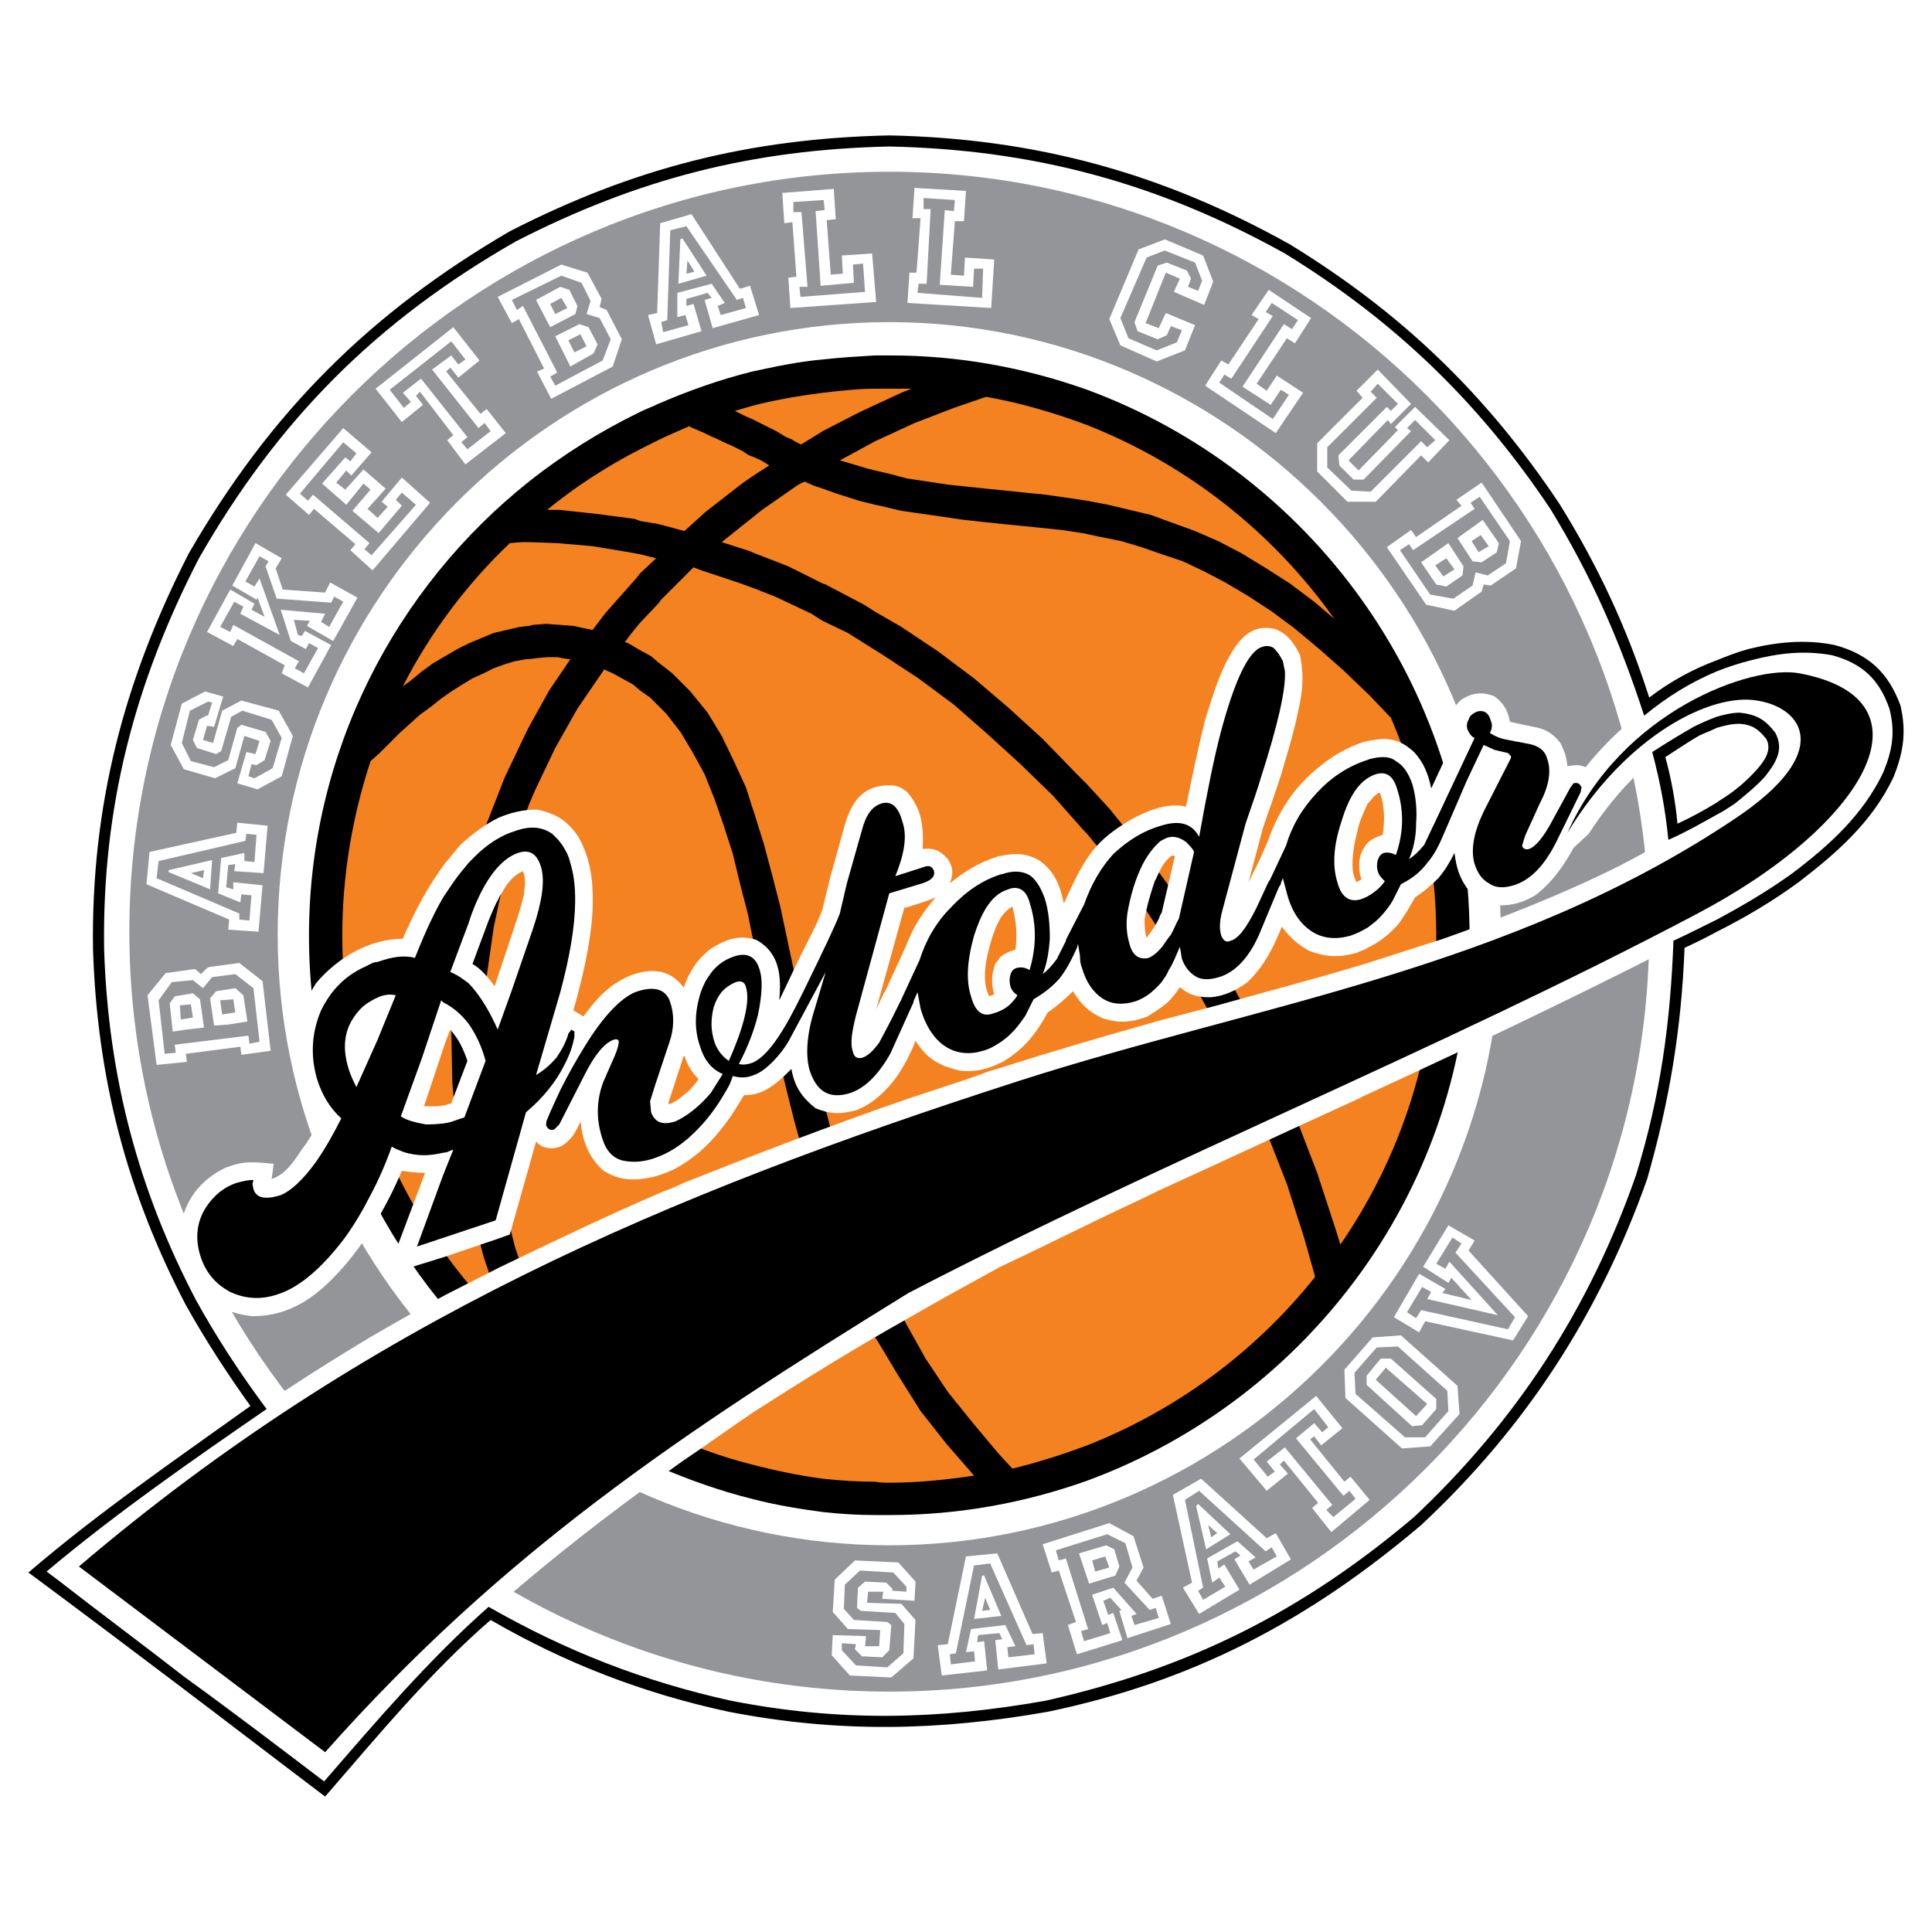 <?xml version="1.0" encoding="utf-8"?>
<!-- Generator: Adobe Illustrator 13.0.0, SVG Export Plug-In . SVG Version: 6.00 Build 14948)  -->
<!DOCTYPE svg PUBLIC "-//W3C//DTD SVG 1.0//EN" "http://www.w3.org/TR/2001/REC-SVG-20010904/DTD/svg10.dtd">
<svg version="1.0" id="Layer_1" xmlns="http://www.w3.org/2000/svg" xmlns:xlink="http://www.w3.org/1999/xlink" x="0px" y="0px"
	 width="192.756px" height="192.756px" viewBox="0 0 192.756 192.756" enable-background="new 0 0 192.756 192.756"
	 xml:space="preserve">
<g>
	<polygon fill-rule="evenodd" clip-rule="evenodd" fill="#FFFFFF" points="0,0 192.756,0 192.756,192.756 0,192.756 0,0 	"/>
	<path fill-rule="evenodd" clip-rule="evenodd" fill="#939598" d="M88.723,168.773c-41.786,0-75.819-34.134-75.819-75.819
		c0-41.786,34.033-75.819,75.819-75.819c41.686,0,75.819,34.033,75.819,75.819C164.542,134.64,130.408,168.773,88.723,168.773
		L88.723,168.773L88.723,168.773L88.723,168.773z"/>
	<path fill-rule="evenodd" clip-rule="evenodd" fill="#FFFFFF" d="M88.723,154.174c-33.63,0-61.018-27.388-61.018-60.917
		c0-33.63,27.387-61.118,61.018-61.118c33.529,0,61.018,27.488,61.018,61.118C149.74,126.786,122.252,154.174,88.723,154.174
		L88.723,154.174L88.723,154.174L88.723,154.174z"/>
	<path fill-rule="evenodd" clip-rule="evenodd" fill="#F58220" d="M88.723,149.14c-31.012,0-56.285-25.173-56.285-56.185
		c0-30.912,25.273-56.286,56.285-56.286c30.911,0,56.185,25.374,56.185,56.286C144.907,123.967,119.634,149.14,88.723,149.14
		L88.723,149.14L88.723,149.14L88.723,149.14z"/>
	<path fill-rule="evenodd" clip-rule="evenodd" d="M108.457,38.884c-6.242-2.215-12.787-3.423-19.634-3.423c-0.503,0-1.007,0-1.51,0
		c-1.711,0.101-3.423,0.201-5.236,0.403c-2.315,0.201-4.732,0.705-7.048,1.208c-3.222,0.806-6.343,1.913-9.364,3.222
		c-0.604,0.302-1.208,0.503-1.812,0.806c-3.927,1.913-7.652,4.229-11.076,6.947c-13.291,10.572-21.95,26.985-21.95,45.311
		c0,18.325,8.659,34.637,21.95,45.31c3.423,2.618,7.149,5.035,11.076,6.848c0.604,0.302,1.208,0.604,1.812,0.806
		c3.021,1.309,6.142,2.416,9.364,3.222c2.316,0.604,4.733,1.007,7.048,1.309c1.812,0.202,3.524,0.303,5.236,0.303
		c0.503,0,1.007,0,1.51,0c6.847,0,13.392-1.209,19.634-3.424c22.152-8.156,38.162-29.401,38.162-54.372
		C146.619,68.386,130.609,47.04,108.457,38.884L108.457,38.884L108.457,38.884L108.457,38.884z M95.167,40.697l3.222-1.108l0,0
		c3.424,0.604,6.847,1.611,10.068,2.819c9.969,3.927,18.527,10.673,24.67,19.333l0,0l-2.015-1.712l-2.416-1.812l-2.518-1.611
		l-2.315-1.41l-2.316-1.208l-2.315-1.007l-2.216-0.805l-2.215-0.806l-2.114-0.503l-2.114-0.503l-2.115-0.403l-2.014-0.302
		l-2.114-0.302l-2.014-0.202l-1.913-0.201l-2.014-0.201l-1.913-0.202l-1.913-0.201l-2.014-0.302l-2.014-0.302l-1.913-0.503
		l-1.309-0.302l-0.805-0.202l-2.014-0.604l-0.705-0.201l3.524-1.913l3.927-1.812L95.167,40.697L95.167,40.697L95.167,40.697z
		 M75.029,40.495c2.316-0.604,4.733-1.007,7.048-1.309c1.812-0.202,3.524-0.403,5.236-0.403c0.503,0,1.007,0,1.51,0
		c0.705,0,1.41,0,2.115,0l0,0l-1.007,0.403l-2.618,1.208l-1.51,0.705l-3.726,1.913l-0.302,0.201l-1.812,1.107h-0.101l-0.403-0.201
		l-0.503-0.302l-0.504-0.201l-0.503-0.302l-0.504-0.302l-0.604-0.302l-0.604-0.302l-0.604-0.302l-0.604-0.302l-0.705-0.302
		L73.72,41.2l-0.403-0.202l0,0C73.921,40.797,74.425,40.697,75.029,40.495L75.029,40.495L75.029,40.495L75.029,40.495z
		 M63.852,44.825c0.604-0.302,1.208-0.604,1.812-0.906c1.007-0.503,2.014-0.906,3.122-1.409l0,0l0.101,0.101l0.705,0.302
		l0.705,0.302l0.604,0.302l0.705,0.302l0.604,0.302l0.705,0.302l0.604,0.302l0.604,0.302l0.604,0.403l0.302,0.101l0.906,0.403
		l0.503,0.302l0.302,0.202l-1.712,1.107l-1.007,0.705l-3.625,2.819l-2.114,1.913l-1.107-0.302l-1.511-0.403l-1.812-0.302
		l-0.503-0.201l-3.826-0.503l-3.725-0.403h-1.208l0,0C57.408,48.55,60.529,46.537,63.852,44.825L63.852,44.825L63.852,44.825
		L63.852,44.825z M50.863,54.189l1.208-0.101h0.705l2.819,0.101l3.524,0.302l3.625,0.604l1.107,0.201l1.611,0.403l-1.611,1.51
		l-0.302,0.403l-3.122,3.524l-1.309,1.712l-0.504-0.101l-1.41-0.302l-1.309-0.101l-1.41-0.101l-1.309,0.101l-0.403,0.101
		l-0.906,0.101l-1.309,0.302l-1.309,0.302l-1.208,0.503l-1.208,0.503l-1.208,0.604l-1.208,0.705l-1.208,0.705l-1.107,0.806
		l-1.107,0.906l-0.806,0.604l0,0C42.909,63.15,46.534,58.317,50.863,54.189L50.863,54.189L50.863,54.189L50.863,54.189z
		 M34.149,93.357c0-6.042,1.007-11.881,2.819-17.419l0,0l0.906-0.806l1.007-1.007l1.007-1.007l1.007-0.906l1.007-0.906L43.01,70.5
		l1.007-0.805l1.007-0.705l1.107-0.705l1.007-0.604l1.108-0.503l1.007-0.503l1.107-0.403l1.007-0.302l1.108-0.202h0.302l0.705-0.101
		l1.107-0.101h1.007l1.107,0.201h0.202L54.79,68.89l-2.014,3.625l-0.302,0.604l-2.115,4.43l-1.812,4.632l-1.41,4.833l-1.107,4.934
		l-0.705,5.134l-0.302,5.337l0.101,5.538l0.503,5.639l1.108,5.84l1.51,5.941l2.014,5.94l0.403,1.007l0,0
		C40.493,122.456,34.149,108.662,34.149,93.357L34.149,93.357L34.149,93.357L34.149,93.357z M88.823,147.931
		c-0.503,0-1.007,0-1.51-0.101c-1.711,0-3.423-0.101-5.236-0.302c-2.315-0.303-4.732-0.806-7.048-1.41
		c-3.222-0.806-6.444-2.014-9.364-3.423c-0.604-0.202-1.208-0.504-1.812-0.806c-2.618-1.41-5.135-3.021-7.551-4.732l0,0
		l-0.503-1.007l-2.417-6.042l-0.604-1.51l-1.41-4.229l-1.41-5.638l-1.007-5.639l-0.503-5.337l-0.101-5.235l0.201-5.035l0.705-4.934
		l1.007-4.732l1.41-4.531l1.107-3.021l0.604-1.41l2.014-4.229l2.215-3.927l2.618-3.826v-0.101l0.906,0.402l2.014,1.108l0.705,0.604
		l1.007,0.705l0.805,0.805l0.806,0.806l1.41,1.812l1.208,2.014l1.208,2.215l1.007,2.517l0.906,2.618l0.906,2.819l0.705,2.92
		l0.805,3.121l0.403,2.014l0.302,1.208l0.705,3.322l0.705,3.424l0.806,3.524l0.805,3.524l0.906,3.624l1.007,3.625l1.108,3.726
		l0.705,2.215l0.604,1.41l1.41,3.625l1.611,3.624l1.611,3.323l0.202,0.302l2.114,3.524l2.215,3.524l2.618,3.322l2.719,3.121l0,0
		C94.462,147.629,91.643,147.931,88.823,147.931L88.823,147.931L88.823,147.931L88.823,147.931z M108.457,144.205
		c-2.416,0.906-4.934,1.712-7.45,2.316l0,0l-1.31-1.41l-2.617-3.121l-2.518-3.121l-2.215-3.323l-1.913-3.423l-1.712-3.424
		l-1.41-2.92l-0.201-0.504l-1.41-3.523l-1.208-3.524l-1.107-3.625l-0.906-3.523l-0.403-1.209l-0.503-2.315l-0.805-3.524
		l-0.806-3.524l-0.705-3.424l-0.705-3.322l-0.705-3.323l-0.805-3.122l-0.806-3.021l-0.906-2.92l-0.302-0.906l-0.604-1.913
		l-1.208-2.618l-1.208-2.517l-1.41-2.316l-1.712-2.115l-1.812-1.812l-1.41-1.107l-0.705-0.604l-1.108-0.604l-1.208-0.705
		l-0.302-0.101l0.604-0.806l0.906-1.107l1.812-1.913l0.302-0.403l3.222-3.222l0.805,0.302l3.625,1.208l1.41,0.503l2.316,0.906
		l3.625,1.712l1.107,0.705l2.518,1.208l2.718,1.712l0.806,0.503l3.524,2.316l3.524,2.618l3.222,2.819l3.322,3.021l3.323,3.222
		l3.121,3.524l0.302,0.302l2.719,3.323l2.92,3.927l2.719,4.128l2.618,4.229l2.518,4.53l2.315,4.732l2.114,4.935l2.015,5.135
		l1.711,5.337l1.108,3.927l0,0C125.272,134.841,117.419,140.682,108.457,144.205L108.457,144.205L108.457,144.205L108.457,144.205z
		 M133.228,122.558l-1.812-5.538l-2.014-5.236l-2.115-5.135l-2.416-4.833l-2.518-4.632l-2.719-4.431l-2.92-4.229l-2.92-4.028
		l-3.121-3.826l-2.216-2.417l-1.107-1.107l-3.322-3.424l-3.424-3.121l-3.423-2.92l-3.625-2.718l-3.625-2.417l-2.618-1.51
		l-1.107-0.705l-3.826-2.014l-0.302-0.101l-3.423-1.711l-3.625-1.41l-0.201-0.101l-2.819-0.906l0.503-0.403l2.517-2.014l1.007-0.806
		l3.625-2.517l0.604-0.302l0.906,0.403l0.906,0.302l1.41,0.503l2.215,0.705l1.611,0.403l0.503,0.101l2.115,0.503l2.114,0.302
		l2.115,0.302l2.014,0.302l1.913,0.202L100,52.276l2.014,0.201l2.014,0.202l1.913,0.201l2.014,0.302l0.503,0.101l1.41,0.302
		l2.014,0.403l2.014,0.604l2.014,0.705l2.114,0.705l2.115,1.007l2.114,1.107l2.215,1.309l2.316,1.51l2.315,1.712l2.417,2.014
		l2.518,2.215l2.617,2.517l2.115,2.215l0,0c2.92,6.746,4.53,14.097,4.53,21.749c0,11.479-3.523,22.051-9.565,30.811l0,0
		L133.228,122.558L133.228,122.558L133.228,122.558z"/>
	<path fill-rule="evenodd" clip-rule="evenodd" fill="#FFFFFF" d="M188.808,69.997c-2.114-4.934-5.336-5.236-9.162-5.336
		c-3.928-0.201-7.955,1.812-11.379,3.524c-3.927,2.114-7.249,4.833-10.068,8.357c-0.705-0.302-1.107-0.201-1.812-0.101
		c-0.101-0.906-0.302-1.51-0.705-2.316c-0.806-1.007-1.51-1.41-2.719-1.611l0,0l-2.315-0.503l0,0
		c-0.201-1.108-0.604-1.812-1.511-2.518c-1.208-0.503-2.215-0.403-3.322,0.302c-0.806,0.705-1.107,1.41-1.208,2.417
		c0,0.604,0.101,1.108,0.402,1.712l0,0l-2.215,4.732l0,0c-0.302-1.41-0.705-2.518-1.712-3.625c-0.906-0.806-1.611-1.208-2.819-1.309
		c-0.604,0-1.208,0.101-1.812,0.202c-1.208,0.302-2.416,0.906-3.524,1.611c-1.61,1.108-2.819,2.215-3.927,3.625
		c-1.107,1.51-1.812,2.819-2.416,4.531c-0.604,1.51-1.31,2.92-2.015,4.33l0,0l1.41-5.337l0,0c0.705-2.114,1.511-4.229,2.114-6.343
		c0.705-2.316,1.31-4.531,1.712-6.847c0.201-1.611,0.201-2.517-0.101-4.128c-0.604-1.208-1.208-2.114-2.518-2.618
		c-1.812-0.403-3.021,0.403-4.027,1.913c-1.409,2.115-2.114,4.632-2.92,7.149c-0.705,2.819-1.31,5.739-1.913,8.66
		c-0.906-0.202-1.812-0.101-2.618,0.101c-1.107,0.302-2.215,0.806-3.222,1.41c-1.812,1.107-3.021,2.114-4.129,3.826
		c-0.906,1.41-1.51,2.819-2.215,4.33c-0.402-1.812-0.906-3.222-2.518-4.33c-1.309-0.705-2.416-0.705-3.826-0.403
		c-0.101,0-0.201,0-0.402,0.101c-1.812,0.604-3.121,1.41-4.631,2.618c0.403-1.007,0.302-1.611-0.202-2.417
		c-0.805-0.906-1.41-1.108-2.517-1.007c0.101-1.309,0-2.719-0.403-3.826c-0.302-0.705-0.705-1.41-1.208-1.914
		c-0.403-0.302-0.906-0.604-1.51-0.604c-2.719-0.101-3.927,1.511-4.632,3.927l0,0l-1.51,5.438l-0.705,2.92l0,0
		c-0.402,1.208-1.007,2.316-1.611,3.524c-0.906,1.812-1.812,3.726-2.719,5.639c0.202-2.316,0.101-4.733-2.316-6.042
		c-1.711-0.504-2.92-0.101-4.531,0.906c-1.309,1.007-2.115,2.215-2.719,3.927l0,0v-0.101l0,0c-1.41-1.913-3.423-1.913-5.438-1.107
		c-2.014,0.906-3.222,2.215-4.531,4.027l0,0l-1.007-0.604l0,0c0.906-3.223,1.712-6.545,1.914-9.969
		c0.101-2.618-0.101-5.034-1.41-7.35c-1.108-1.611-2.215-2.316-4.128-2.719c-1.41,0-2.618,0.302-3.826,0.806
		c-1.41,0.705-2.618,1.611-3.826,2.719c-0.503,0.604-1.007,1.208-1.51,1.812c-1.712,2.315-3.021,4.732-4.229,7.551
		c-3.323,0-6.545,1.913-8.659,4.431c-1.51,2.416-2.215,4.632-2.014,7.451c0.201,2.416,0.906,4.43,2.316,6.343
		c-0.504,1.007-1.108,2.015-1.812,2.92c-0.705,1.108-1.611,2.417-2.92,2.819l0,0l0.202-1.51l0,0
		c-2.115-0.201-3.021-0.302-4.833,0.402c-3.323,1.611-4.934,4.732-4.431,8.357c0.906,3.726,3.222,6.041,7.149,6.444
		c4.028,0,6.747-2.216,9.264-5.136c2.316-2.718,4.229-6.041,5.639-9.363c0.805,0.101,1.51,0.201,2.316,0.201l0,0l-3.826,10.169
		l5.84-1.812l5.336-1.812l1.107-0.403l2.618-9.263l0,0c0.705,0.805,1.812,0.805,2.618,0.402c1.007-0.705,1.309-1.309,1.812-2.417
		c0.201,1.913,0.806,3.625,2.316,4.935c1.611,1.007,3.121,1.007,4.934,0.604c1.108-0.302,2.115-0.705,3.021-1.309
		c1.611-1.007,2.92-2.316,4.128-3.927c0.705-0.906,1.309-1.913,1.913-2.92c0.906,0,1.611-0.202,2.315-0.604
		c1.007-0.604,1.611-1.208,2.417-2.014c0.302,1.712,1.007,2.819,2.417,3.927c1.51,0.604,2.417,0.604,4.027,0.201
		c1.309-0.503,2.316-1.309,3.323-2.416c0.705-0.806,1.208-1.611,1.712-2.518c0.302-0.604,0.604-1.208,0.906-2.014
		c1.107,1.812,2.517,2.618,4.631,3.021c1.41,0.101,2.618-0.201,3.826-0.806c0.202-0.101,0.303-0.101,0.403-0.201
		c2.114-1.309,3.222-2.819,4.329-4.833c0.906-0.604,1.712-1.31,2.518-2.114c0.806,1.309,1.611,2.114,3.021,2.719
		c1.611,0.503,2.819,0.402,4.431-0.202c0.402-0.302,0.806-0.503,1.208-0.806c0.806-0.503,1.41-1.208,2.014-2.114
		c0.906,0.806,1.812,1.007,3.021,1.007c1.41-0.101,2.618-0.704,3.726-1.51c1.712-1.712,2.518-3.323,3.424-5.538
		c0.806,1.107,1.511,1.711,2.719,2.417c1.611,0.604,2.92,0.705,4.732,0.201c0.402-0.201,0.806-0.302,1.107-0.503
		c1.208-0.604,2.114-1.309,3.021-2.316c0.705-0.906,1.107-1.711,1.712-2.718c0.906-0.604,1.611-1.208,2.316-1.913
		c0.604-0.705,1.107-1.51,1.61-2.518c0.201,1.511,0.504,2.518,1.41,3.726c0.906,0.906,1.711,1.309,3.021,1.51
		c1.409,0,2.416-0.302,3.625-1.007c1.711-1.309,2.819-2.92,3.826-4.732l0,0l1.51-1.41l0,0c1.511-2.315,3.121-4.33,5.136-6.243
		c2.114-2.014,4.329-3.524,7.048-4.632c2.114-0.705,4.833-0.906,5.739,0.705c1.913,3.524-3.726,6.847-6.444,8.559
		c-2.719,1.712-5.538,3.323-8.458,4.833c-5.639,2.819-11.579,5.135-17.52,7.25c-2.518,0.806-5.034,1.611-7.552,2.417
		c-4.934,1.51-9.969,2.82-15.003,4.229c-1.913,0.504-3.826,1.007-5.739,1.511c-5.337,1.51-10.572,3.021-15.909,4.732
		c-0.704,0.201-1.409,0.402-2.114,0.705c-2.316,0.805-4.833,1.61-7.25,2.416c-7.552,2.618-14.902,5.438-22.252,8.357
		c-0.604,0.302-1.309,0.604-1.913,0.806c-5.639,2.416-11.076,5.034-16.513,7.652c-1.812,0.906-3.524,1.812-5.336,2.719
		c-2.417,1.309-4.934,2.718-7.351,4.128c-11.479,6.847-23.058,15.204-33.127,23.662l0,0l28.496,21.446l0,0
		c3.726-4.329,7.753-8.86,11.982-13.189c1.812-1.712,3.524-3.524,5.336-5.136c0.705-0.704,1.51-1.309,2.316-2.014
		c5.236-4.431,10.572-8.458,16.11-12.385c2.417-1.611,4.732-3.323,7.149-4.934c5.035-3.223,10.069-6.344,15.104-9.163
		c3.121-1.812,6.243-3.524,9.363-5.235c2.819-1.31,5.639-2.719,8.559-4.129c2.417-1.208,4.935-2.315,7.351-3.523
		c6.646-3.021,13.291-6.143,19.937-9.163c0.303-0.201,0.604-0.302,0.806-0.402c11.378-5.236,22.555-10.573,33.63-16.312
		c5.841-3.222,11.781-6.545,16.01-11.881C188.305,77.851,189.915,73.723,188.808,69.997L188.808,69.997L188.808,69.997
		L188.808,69.997z M45.023,110.072c-0.201,0.101-0.403,0.101-0.604,0.201c-0.202,0-0.503,0.101-0.806,0.101
		c-0.403,0-0.806,0-1.309,0l0,0l2.115-6.344l0.503-1.309l0,0c0.806,0.906,1.309,1.913,1.711,3.121l0,0L45.023,110.072
		L45.023,110.072L45.023,110.072z M52.273,89.229c-0.201,0.906-0.503,1.913-0.806,2.819l0,0l-1.711,5.135l-0.403,1.208l0,0
		c-0.604-0.806-1.309-1.711-2.215-2.215l0,0l1.611-4.33l0,0c0.302-0.705,0.604-1.511,1.007-2.215
		c0.101-0.302,0.302-0.503,0.403-0.705c0.503-0.906,1.107-1.611,2.014-2.014C52.475,87.618,52.374,88.423,52.273,89.229
		L52.273,89.229L52.273,89.229L52.273,89.229z M68.182,109.267c-0.403,0.402-0.906,0.704-1.41,0.906l0,0l-0.101-0.101l1.51-4.632
		l0.101-0.101l0,0c0.302,0.905,0.705,1.61,1.41,2.315C69.29,108.26,68.786,108.863,68.182,109.267L68.182,109.267L68.182,109.267
		L68.182,109.267z M90.435,94.264c-0.101,0.302-0.302,0.604-0.403,0.906l0,0l-1.712,3.726l-0.101,0.101l-0.805,1.712l2.819-10.17
		l0,0c0.101,0,0.101,0,0.202,0c0.906-0.302,2.014-0.604,2.92-1.007C92.045,91.042,91.139,92.451,90.435,94.264L90.435,94.264
		L90.435,94.264L90.435,94.264z M101.309,94.767h-0.101l0,0c-0.604,0.201-1.007,0.402-1.41,0.705
		c-0.101,0.202-0.302,0.403-0.503,0.705c-0.402,1.107-0.402,2.014-0.101,3.021l0,0l-0.504,0.201l0,0
		c-0.805-1.611-0.302-3.826,0.202-5.538c0.201-0.705,0.503-1.51,0.905-2.215c0.303-0.503,0.705-0.906,1.209-1.208
		C101.409,91.948,101.51,93.256,101.309,94.767L101.309,94.767L101.309,94.767L101.309,94.767z M115.908,91.042
		c-0.101,0.201-0.201,0.302-0.201,0.403c-0.101,0.302-0.302,0.604-0.402,0.805c-0.303,0.503-0.604,0.906-0.906,1.309
		c-0.202-0.604-0.202-1.208-0.202-1.812c0.202-1.309,0.604-2.618,1.008-3.826c0.201-0.302,0.302-0.705,0.503-1.007
		c0.201-0.503,0.504-0.906,0.906-1.309c0.201-0.202,0.302-0.302,0.604-0.202l0,0L115.908,91.042L115.908,91.042L115.908,91.042z
		 M137.96,83.289c-0.604,0.201-1.107,0.403-1.511,0.805c-0.101,0.101-0.201,0.202-0.302,0.403c-0.504,0.705-0.604,1.51-0.504,2.417
		c0,0.302,0.101,0.503,0.201,0.806l0,0l-0.503,0.302l0,0c-0.302-0.604-0.402-1.108-0.402-1.712c0-1.208,0.201-2.316,0.503-3.423
		c0.201-1.007,0.604-1.812,1.007-2.719c0.101-0.101,0.201-0.201,0.302-0.302c0.303-0.403,0.504-0.604,0.906-0.806
		C138.161,80.368,138.161,81.879,137.96,83.289L137.96,83.289L137.96,83.289L137.96,83.289z"/>
	<path fill-rule="evenodd" clip-rule="evenodd" d="M57.308,103.427v-0.504l-0.302-0.201l-0.302,0.402l0,0
		c-0.074,0.335-0.205,0.625-0.334,0.92c-0.109,0.261-0.249,0.521-0.412,0.782c-0.147,0.235-0.277,0.469-0.461,0.715
		c-0.604,0.704-1.309,1.309-2.014,1.712l0,0l2.417-8.257l0,0c0.951-3.552,1.461-6.542,1.483-9.025
		c0.02-1.47-0.134-2.761-0.477-3.863c-0.085-0.37-0.209-0.7-0.352-1.01c-0.041-0.089-0.091-0.168-0.136-0.251
		c-0.237-0.445-0.518-0.84-0.838-1.181c-0.152-0.16-0.316-0.307-0.487-0.478c-1.007-0.705-2.215-0.805-3.625-0.302
		c-1.476,0.434-2.869,1.342-4.131,2.61c-0.084,0.083-0.168,0.17-0.252,0.256c-0.115,0.122-0.237,0.227-0.349,0.355
		c-0.125,0.139-0.237,0.298-0.358,0.441c-0.237,0.277-0.472,0.561-0.702,0.866c-0.235,0.31-0.47,0.647-0.698,0.982
		c-0.122,0.181-0.244,0.354-0.364,0.544c-0.131,0.201-0.265,0.378-0.395,0.59c-0.568,0.965-1.103,2.038-1.625,3.196
		c-0.117,0.255-0.231,0.521-0.346,0.785c-0.285,0.661-0.567,1.341-0.849,2.06c-1.107-0.302-2.315-0.101-3.725,0.403
		c-0.302,0-0.503,0.101-0.705,0.202c-0.167,0.065-0.302,0.16-0.462,0.232c-0.306,0.134-0.599,0.281-0.878,0.442
		c-0.155,0.09-0.308,0.182-0.454,0.28c-0.38,0.251-0.734,0.526-1.061,0.827c-0.075,0.07-0.146,0.143-0.219,0.215
		c-0.345,0.341-0.665,0.704-0.95,1.1c-0.038,0.053-0.071,0.11-0.108,0.164c-0.297,0.431-0.569,0.884-0.801,1.371
		c-0.906,2.114-1.107,4.43-0.403,6.847c0.503,1.611,1.309,2.92,2.417,3.927c-0.806,1.611-1.611,3.021-2.517,4.33
		c-1.309,1.812-2.517,2.92-3.524,3.322c-0.906,0.302-1.51,0.302-1.913,0.201c-0.402-0.101-0.705-0.402-0.805-0.806l0,0l-0.101-0.503
		l0.101-0.402l0,0c-0.503,0-1.007,0.101-1.712,0.302c-1.208,0.402-2.215,1.208-3.021,2.416c-0.906,1.41-1.107,3.021-0.604,4.732
		c0.503,1.712,1.51,2.92,3.021,3.726c1.51,0.705,3.121,0.806,4.833,0.201c2.114-0.704,4.33-2.617,6.545-5.537
		c0.963-1.318,1.824-2.766,2.608-4.312c0.003-0.007,0.006-0.012,0.009-0.018c0.806-1.51,1.51-3.121,2.115-4.833
		c0.323,0.19,0.66,0.337,1.002,0.463c0.1,0.037,0.197,0.078,0.298,0.11c0.296,0.092,0.599,0.155,0.907,0.202
		c0.161,0.025,0.321,0.046,0.485,0.059c0.285,0.021,0.574,0.026,0.867,0.013c0.166-0.009,0.331-0.026,0.499-0.047
		c0.358-0.042,0.72-0.104,1.087-0.197c0.296-0.002,0.497-0.101,0.696-0.2l0,0l0.302-0.101l-1.007,2.518l-2.618,7.148l5.134-1.711
		h0.001l2.718-0.906l3.021-10.774l0,0c1.723-1.458,3.001-3.049,3.852-4.77C56.804,105.312,57.15,104.37,57.308,103.427
		L57.308,103.427L57.308,103.427L57.308,103.427z M42.104,105.541l1.913-5.739l0,0c0.101,0.101,0.101,0.101,0.201,0.201
		c1.007,0.503,1.812,1.208,2.518,2.114c0.705,1.007,1.309,2.215,1.711,3.726l0,0l-2.114,5.639l-0.906,0.302l0,0
		c-0.332,0.143-0.735,0.237-1.19,0.301c-0.007,0-0.011,0.002-0.018,0.002c-0.087,0.018-0.184,0.019-0.272,0.03
		c-0.439,0.046-0.917,0.07-1.439,0.07c-1.108-0.201-1.913-0.403-2.517-0.806l0,0L42.104,105.541L42.104,105.541L42.104,105.541z
		 M37.673,103.729l-2.115,4.732l0,0c-0.302-0.604-0.604-1.208-0.805-1.913c-0.604-2.014-0.403-3.726,0.604-5.136
		c0.403-0.604,1.007-1.208,1.611-1.51c0.142-0.095,0.308-0.188,0.474-0.272c0.174-0.08,0.346-0.163,0.533-0.231
		c0.604-0.201,1.108-0.201,1.51-0.101l0,0L37.673,103.729L37.673,103.729L37.673,103.729z M51.065,98.795l-1.41,3.927l0,0
		c-0.187-0.428-0.378-0.829-0.572-1.21c-0.142-0.283-0.287-0.542-0.433-0.798c-0.05-0.088-0.1-0.177-0.15-0.262
		c-0.576-0.969-1.168-1.767-1.765-2.362c-0.171-0.143-0.342-0.254-0.513-0.377c-0.032-0.025-0.064-0.048-0.097-0.072
		c-0.146-0.102-0.292-0.201-0.438-0.287c-0.252-0.15-0.507-0.28-0.765-0.372l0,0l1.812-4.833l0.302-0.906l0,0
		c1.309-3.524,2.92-5.538,4.632-6.142c1.208-0.402,1.913,0.101,2.316,1.41c0.403,1.41,0.101,3.424-0.806,6.142l0,0L51.065,98.795
		L51.065,98.795L51.065,98.795z"/>
	<path fill-rule="evenodd" clip-rule="evenodd" d="M156.99,78.153l-0.303,0.403l-1.812,3.323l0,0
		c-0.906,1.711-1.711,2.618-2.315,2.819c-0.302,0.101-0.604,0-0.705-0.302l0,0l0.303-1.007l1.51-3.323l0,0
		c0.906-1.712,1.107-3.222,0.705-4.33c-0.201-0.805-0.806-1.309-1.812-1.51l0,0l-2.114-0.403l0,0
		c-0.604-0.101-1.208-0.302-1.812-0.705c0.201-0.302,0.302-0.806,0.101-1.208c-0.201-0.805-0.705-1.107-1.409-0.906
		c-0.403,0.202-0.705,0.403-0.806,0.806c-0.202,0.302-0.202,0.705-0.101,1.007c0.201,0.403,0.402,0.705,0.704,0.806l0,0
		l-4.027,8.559l-0.101,0.202l-0.906,1.913l0,0c-0.503,0.604-1.007,1.107-1.511,1.41c0.403-0.906,0.705-2.115,0.705-3.524
		c0.101-1.309,0-2.718-0.402-4.027c-0.403-1.108-0.906-1.812-1.611-2.215c-0.604-0.503-1.51-0.503-2.618-0.202
		c-0.075,0-0.104,0.015-0.151,0.057c-1.946,0.614-3.613,1.697-5.084,3.266c-1.511,1.611-2.518,3.323-3.122,5.336l0,0l-1.61,3.423
		l-0.101,0.101l-1.209,2.618l0,0c-1.007,2.014-1.812,3.121-2.618,3.323c-0.402,0.201-0.704,0-0.906-0.503
		c-0.201-0.604-0.201-1.41,0.102-2.518l0,0l2.315-8.659l0,0c0.806-2.315,1.31-3.826,1.511-4.531
		c1.712-5.337,2.517-8.861,2.416-10.673l0,0l-0.201-1.007l0,0c-0.302-0.604-0.604-1.007-0.906-1.309
		c-0.302-0.201-0.705-0.302-1.208-0.101c-1.31,0.403-2.719,3.323-4.128,8.659c-0.604,2.316-1.31,5.739-2.115,10.271
		c-0.705-1.309-1.913-1.711-3.826-1.107c-1.712,0.503-3.222,1.41-4.732,2.819c-1.208,1.309-2.215,3.021-2.92,5.034l0,0l-1.812,3.524
		v0.101l-0.906,1.812l0,0c-0.503,0.705-1.007,1.208-1.409,1.51c0.402-1.007,0.604-2.115,0.705-3.524c0-1.41-0.101-2.718-0.504-4.027
		c-0.402-1.107-0.906-1.913-1.51-2.316c-0.705-0.403-1.611-0.503-2.719-0.101c-0.101,0-0.101,0-0.101,0
		c-1.913,0.604-3.524,1.711-5.035,3.323c-1.51,1.51-2.517,3.323-3.121,5.236l0,0L89.931,99.7l0,0c0,0,0,0.102-0.101,0.202
		c-1.007,2.114-1.812,3.524-2.115,4.128c-0.604,0.806-1.107,1.31-1.711,1.511c-0.503,0.101-0.806-0.101-0.906-0.604
		c-0.302-0.806-0.101-2.014,0.302-3.625l0,0l3.323-12.183l3.323-1.007l0,0c0.906-0.302,1.309-0.705,1.107-1.309
		c-0.201-0.403-0.503-0.503-1.007-0.302l0,0l-2.819,0.906l0,0c0.906-2.215,1.208-4.027,0.705-5.437
		c-0.403-1.51-1.107-2.114-2.114-1.812c-0.906,0.302-1.511,1.107-1.913,2.618l0,0l-1.511,5.336l-0.705,3.021l0,0
		c-0.403,1.107-1.611,3.625-3.524,7.551c-1.007,2.015-3.121,6.545-5.236,7.351c-0.604,0.201-1.007,0.201-1.309,0.101
		c0.906-1.712,1.51-3.322,1.913-4.934c0.403-2.014,0.503-3.524,0.101-4.632c-0.403-1.208-1.309-1.611-2.618-1.107
		c-0.923,0.326-1.628,0.874-2.188,1.61c-0.01,0.013-0.017,0.029-0.027,0.043c-0.216,0.289-0.421,0.593-0.592,0.944
		c-0.205,0.407-0.381,0.848-0.515,1.329c-0.503,1.812-0.503,3.524,0.101,5.136c0.403,1.309,1.208,2.215,2.215,2.617l0,0
		l-1.208,1.913l0,0c-1.208,1.41-2.417,2.316-3.524,2.819c-1.309,0.403-2.014,0.102-2.417-0.906l0,0l-0.101-1.107l0.503-1.61
		l1.41-4.229l0,0c0.503-1.409,0.503-2.819,0.101-4.027c-0.403-1.31-1.611-1.712-3.524-1.007c-1.41,0.604-3.121,2.315-5.034,5.437
		c-0.806,1.31-1.611,2.719-2.417,4.33c-0.403,0.906-0.906,1.913-1.309,2.92c-0.101,0.201-0.101,0.403-0.101,0.604
		c0.201,0.402,0.403,0.503,0.805,0.402l0,0l0.202-0.201l0.302-0.302l2.517-4.934l0,0c1.007-2.015,2.014-3.223,2.92-3.524
		c0.302-0.101,0.503,0,0.503,0.201s-0.101,0.705-0.403,1.41l0,0l-1.107,2.517l0,0c-0.705,1.812-0.806,3.726-0.101,5.84
		c0.402,1.209,1.107,1.913,2.114,2.115c1.007,0.201,2.215,0.101,3.423-0.403c1.611-0.604,3.222-1.812,4.833-3.726
		c0.701-0.862,1.249-1.664,1.692-2.427c0.236-0.384,0.453-0.756,0.624-1.097c0.101-0.303,0.201-0.504,0.302-0.806
		c0.705,0.201,1.41,0.201,2.115-0.101c1.208-0.403,2.719-2.115,3.423-3.323l0,0l3.726-6.948l-1.107,3.726l0,0
		c-0.806,2.517-0.906,4.632-0.503,6.041c0.705,2.215,2.014,2.92,4.027,2.315c1.51-0.503,2.819-1.812,4.027-3.927l0,0l2.316-5.135
		v-0.101l0.403-0.906l0.302,1.61l0,0c0.503,1.812,1.41,3.122,2.517,3.826c1.107,0.705,2.417,0.806,3.726,0.403
		c0.704-0.201,1.208-0.504,1.812-0.906c0.166-0.111,0.326-0.243,0.485-0.374c0.021-0.016,0.041-0.03,0.061-0.046
		c0.297-0.248,0.581-0.53,0.854-0.841c0.099-0.11,0.193-0.23,0.288-0.349c0.252-0.315,0.497-0.646,0.728-1.009l0,0l0.806-1.611l0,0
		c1.208-0.704,2.014-1.409,2.618-2.114c0.704-0.906,1.208-1.913,1.711-3.021l0,0l0.102-0.403l0.201,1.208l0,0
		c0,0.302,0,0.705,0.201,1.208c0.402,1.41,1.107,2.417,2.014,3.021c0.906,0.604,2.014,0.705,3.323,0.303
		c0.244-0.082,0.48-0.189,0.713-0.315c0.194-0.1,0.382-0.223,0.565-0.354c0.016-0.011,0.031-0.023,0.047-0.035
		c0.225-0.164,0.445-0.345,0.656-0.558c0.179-0.171,0.357-0.351,0.535-0.551c0.302-0.403,0.604-0.806,0.806-1.309
		c0.402-0.604,0.705-1.41,1.107-2.316l0,0l0.201,1.208l0,0c0.303,0.805,0.705,1.309,1.31,1.711c0.604,0.402,1.409,0.402,2.416,0.101
		c1.611-0.503,2.92-1.913,3.928-4.128l0,0l2.014-4.833l0.201-0.302l0,0c0,0,0,0,0-0.101l0,0l0.201-0.503l0.403,1.51l0,0
		c0.503,1.913,1.409,3.121,2.517,3.826c1.107,0.705,2.417,0.806,3.826,0.403c0.317-0.105,0.632-0.241,0.935-0.387
		c0.185-0.089,0.365-0.185,0.542-0.292c0.076-0.043,0.163-0.083,0.235-0.127c0.146-0.102,0.278-0.213,0.416-0.32
		c0.096-0.074,0.194-0.14,0.287-0.22c0.323-0.273,0.618-0.58,0.901-0.909c0.017-0.019,0.032-0.038,0.048-0.057
		c0.305-0.361,0.596-0.75,0.865-1.213l0,0l0.806-1.611l0,0c1.208-0.604,2.014-1.309,2.617-2.114
		c0.705-0.806,1.209-1.812,1.712-3.021l0,0l2.215-5.135l1.712-3.625l1.107,0.503l1.31,0.302l0.302,0.302v0.201l-2.719,5.337l0,0
		c-1.007,2.114-1.309,3.826-0.906,5.236c0.303,0.906,0.705,1.51,1.41,1.913c0.705,0.503,1.51,0.503,2.517,0.201
		c1.611-0.503,3.021-1.913,4.229-4.33l0,0l2.416-4.934l0.101-0.503l0,0C157.594,78.153,157.393,78.053,156.99,78.153L156.99,78.153
		L156.99,78.153L156.99,78.153z M71.304,104.03c-0.403-1.208-0.403-2.315-0.101-3.524c0.098-0.316,0.215-0.602,0.349-0.861
		c0.012-0.022,0.025-0.043,0.038-0.065c0.129-0.238,0.273-0.453,0.438-0.643c0.015-0.017,0.029-0.034,0.043-0.05
		c0.136-0.151,0.292-0.276,0.453-0.397c0.095-0.066,0.182-0.143,0.288-0.196c0.19-0.113,0.385-0.223,0.607-0.304
		c0.503-0.202,0.906,0,1.007,0.503c0.403,1.31-0.101,3.726-1.712,7.351C72.109,105.44,71.605,104.836,71.304,104.03L71.304,104.03
		L71.304,104.03L71.304,104.03z M102.719,96.781c-0.504-0.302-0.906-0.302-1.31-0.202c-0.302,0.101-0.503,0.302-0.604,0.705
		c-0.102,0.302-0.102,0.705,0,1.107c0.101,0.403,0.402,0.705,0.704,0.906c-0.184,0.322-0.419,0.593-0.668,0.841
		c-0.066,0.063-0.13,0.13-0.202,0.188c-0.063,0.057-0.133,0.103-0.198,0.156c-0.386,0.272-0.831,0.486-1.348,0.627
		c-1.107,0.402-1.812-0.201-2.215-1.712c-0.503-1.51-0.403-3.524,0.302-6.041c0.169-0.532,0.345-1.012,0.53-1.452
		c0.013-0.03,0.024-0.062,0.037-0.091c0.177-0.412,0.364-0.778,0.563-1.11c0.034-0.058,0.07-0.11,0.105-0.166
		c0.421-0.66,0.896-1.161,1.465-1.497c0.013-0.007,0.025-0.017,0.038-0.024c0.195-0.097,0.392-0.195,0.684-0.292
		c1.007-0.403,1.812,0.101,2.115,1.309C103.423,92.149,103.423,94.465,102.719,96.781L102.719,96.781L102.719,96.781L102.719,96.781
		z M117.62,91.646c-0.302,0.503-0.503,1.107-0.806,1.611c-0.334,0.418-0.595,0.822-0.848,1.182
		c-0.472,0.565-0.921,0.942-1.367,1.134c-0.906,0.202-1.611-0.201-1.913-1.41c-0.302-1.007-0.403-2.215-0.101-3.625
		c0.402-2.014,1.007-3.625,1.712-4.833c0.493-0.79,0.986-1.38,1.48-1.783c0.016-0.011,0.03-0.028,0.046-0.038
		c0.196-0.098,0.392-0.196,0.588-0.294c0.604-0.201,1.208-0.101,1.913,0.403c0.402,0.403,0.705,0.705,0.806,1.007l0,0L117.62,91.646
		L117.62,91.646L117.62,91.646z M139.269,85.302c-0.402-0.202-0.806-0.302-1.208-0.202c-0.302,0.101-0.504,0.403-0.604,0.705
		c-0.101,0.403-0.101,0.806,0,1.107c0.101,0.403,0.403,0.705,0.705,1.007c-0.402,0.604-1.007,1.108-1.712,1.511
		c-0.201,0.101-0.402,0.201-0.705,0.302c-1.107,0.302-1.913-0.201-2.315-1.711c-0.504-1.611-0.403-3.625,0.402-6.042
		c0.101-0.369,0.222-0.689,0.339-1.019c0.77-2.081,1.775-3.277,3.085-3.714c1.007-0.302,1.712,0.101,2.114,1.41
		C140.074,80.771,140.074,82.986,139.269,85.302L139.269,85.302L139.269,85.302L139.269,85.302z"/>
	<path fill-rule="evenodd" clip-rule="evenodd" fill="#FFFFFF" d="M26.194,97.889l-2.315-1.813l-3.021,0.403l-0.201,0.101
		l-0.604,0.604l-0.604-0.503l-2.92,0.402l-1.812,2.216l0.906,6.947l3.021-0.302l-0.101-0.806l5.438-0.705l0.101,0.806l2.92-0.402
		L26.194,97.889L26.194,97.889L26.194,97.889z M24.886,104.131l-0.101-0.806l-7.351,0.906l0.101,0.806l-1.107,0.101l-0.604-5.336
		l1.309-1.812l2.115-0.202l1.007,0.806l0.906-1.107l2.316-0.302l1.812,1.409l0.604,5.337L24.886,104.131L24.886,104.131
		L24.886,104.131z"/>
	<path fill-rule="evenodd" clip-rule="evenodd" fill="#FFFFFF" d="M19.247,99.097l-1.812,0.302l-0.503,0.705l0.302,2.819
		l1.309-0.201l1.812-0.201l-0.403-2.82L19.247,99.097L19.247,99.097L19.247,99.097z M18.039,101.715l-0.101-1.41l1.107-0.101
		l0.202,1.309L18.039,101.715L18.039,101.715L18.039,101.715z"/>
	<path fill-rule="evenodd" clip-rule="evenodd" fill="#FFFFFF" d="M23.476,98.593l-1.913,0.303L20.958,99.6l0.403,2.719l1.41-0.101
		l1.913-0.302l-0.403-2.618L23.476,98.593L23.476,98.593L23.476,98.593z M22.167,101.211l-0.201-1.409l1.309-0.102l0.202,1.31
		L22.167,101.211L22.167,101.211L22.167,101.211z"/>
	<path fill-rule="evenodd" clip-rule="evenodd" fill="#FFFFFF" d="M16.831,87.014l4.128,1.712l0.202-2.92l-4.33,1.007V87.014
		L16.831,87.014L16.831,87.014z M20.354,86.812l-0.101,0.806l-1.208-0.503L20.354,86.812L20.354,86.812L20.354,86.812z"/>
	<path fill-rule="evenodd" clip-rule="evenodd" fill="#FFFFFF" d="M26.295,87.115l0.403-4.732l-3.021-0.302l-0.101,1.007L14.917,85
		l-0.302,3.222l8.256,3.524l-0.101,1.007l3.021,0.202l0.402-4.632l-2.92-0.302v0.705l-0.705-0.201l0.201-2.215l0.705-0.101
		l-0.101,0.705L26.295,87.115L26.295,87.115L26.295,87.115z M22.066,85.604l-0.302,3.524l2.215,0.906l0.101-0.806l1.007,0.101
		l-0.201,2.518l-1.007-0.101v-0.604l-8.257-3.524l0.201-1.712l8.66-2.014l0.101-0.705l1.007,0.101l-0.201,2.718l-1.007-0.101v-0.806
		L22.066,85.604L22.066,85.604L22.066,85.604z"/>
	<path fill-rule="evenodd" clip-rule="evenodd" fill="#FFFFFF" d="M27.806,70.903l-3.726-1.007l-1.913,1.007l-0.906,3.222
		l-1.007-0.302l0.403-1.409l0.705,0.101l0.906-3.021l-1.812-0.503l-2.316,1.208l-1.107,4.128l1.309,2.417l3.121,0.906l2.014-1.007
		l0.906-3.222l1.51,0.503l-0.403,1.309l-0.906-0.202l-0.906,3.122l2.014,0.604l2.417-1.309l1.107-4.027L27.806,70.903L27.806,70.903
		L27.806,70.903z M27.202,76.643l-1.812,1.007l-0.604-0.202l0.302-1.208l0.503,0.101l0.806-0.503L27,73.924l-0.503-0.906
		l-2.417-0.705l-0.403,0.302l-0.906,3.222l-1.41,0.705l-2.316-0.604l-0.906-1.812l0.806-3.222l1.812-0.906l0.403,0.101l-0.403,1.309
		h-0.202l-0.705,0.402l-0.604,2.014l0.403,0.806l1.913,0.604l0.503-0.302l1.007-3.423l1.107-0.604l2.92,0.906l1.007,1.812
		L27.202,76.643L27.202,76.643L27.202,76.643z"/>
	<path fill-rule="evenodd" clip-rule="evenodd" fill="#FFFFFF" d="M33.243,63.956l2.417-4.33l-2.719-1.51l-0.503,1.007l-4.229-0.302
		l-0.705-2.115l0.604-1.007l-2.618-1.51l-2.316,4.229l2.417,1.41l0.101-0.202l0.705,1.913l-1.309-0.705l0.302-0.604l-2.417-1.41
		l-2.316,4.229l2.618,1.41l0.403-0.705l4.732,2.618l-0.302,0.805l2.618,1.41l2.316-4.229l-2.618-1.41l-0.302,0.503l-0.403-0.101
		l-0.403-1.51l1.611,0.101l-0.302,0.503L33.243,63.956L33.243,63.956L33.243,63.956z M28.007,60.834l1.007,3.122l1.51,0.805
		l0.302-0.604l0.906,0.503l-1.41,2.517l-0.906-0.503l0.403-0.705l-6.545-3.625l-0.302,0.705l-1.007-0.504l1.409-2.517l0.906,0.503
		l-0.302,0.705l3.927,2.114l-2.014-5.639l-0.503,0.806l-0.906-0.503l1.41-2.517l0.906,0.503l-0.302,0.503l1.108,3.222l5.437,0.403
		l0.302-0.604l0.906,0.503l-1.41,2.517l-0.806-0.503l0.403-0.806L28.007,60.834L28.007,60.834L28.007,60.834z"/>
	<path fill-rule="evenodd" clip-rule="evenodd" fill="#FFFFFF" d="M40.09,47.644l-2.014,2.417l0.604,0.503l-1.007,1.108
		l-1.007-0.906l1.812-2.014l-2.215-1.913l-1.812,2.014l-0.906-0.705l1.007-1.208l0.503,0.503l2.014-2.316L34.25,42.71l-5.739,6.646
		l2.315,2.014l0.503-0.604l4.128,3.524l-0.503,0.604l2.215,2.014l5.739-6.746L40.09,47.644L40.09,47.644L40.09,47.644z
		 M37.069,55.397l-0.705-0.604l0.503-0.604l-5.639-4.833l-0.503,0.604l-0.806-0.705l4.33-5.135l1.309,1.107l-0.604,0.806
		l-0.503-0.403l-2.316,2.618l2.417,2.114l1.712-2.114l0.705,0.604l-1.812,2.114l2.618,2.215l2.316-2.719l-0.604-0.604l0.604-0.705
		l1.41,1.208L37.069,55.397L37.069,55.397L37.069,55.397z"/>
	<path fill-rule="evenodd" clip-rule="evenodd" fill="#FFFFFF" d="M48.547,40.797l-0.604,0.503l-3.423-4.229l0.403-0.403
		l0.806,1.007l2.114-1.711l-2.618-3.323l-7.753,6.142l2.618,3.323l2.114-1.712L41.5,39.488l0.403-0.403l3.322,4.33l-0.604,0.503
		l1.812,2.417l4.027-3.122L48.547,40.797L48.547,40.797L48.547,40.797z M46.03,44.12l0.604-0.503l-4.631-5.84l-1.812,1.41
		l0.806,0.906l-0.705,0.604l-1.41-1.812l6.142-4.833l1.41,1.812l-0.705,0.503l-0.705-0.906l-1.913,1.41l4.632,5.84l0.604-0.503
		l0.604,0.806l-2.316,1.812L46.03,44.12L46.03,44.12L46.03,44.12z"/>
	<path fill-rule="evenodd" clip-rule="evenodd" fill="#FFFFFF" d="M57.408,31.333l0.201-0.805l-0.805-1.611l-0.906-0.302
		l-2.417,1.309l1.41,2.719L57.408,31.333L57.408,31.333L57.408,31.333z M55.395,31.333l-0.503-1.007l1.107-0.604l0.604,1.007
		L55.395,31.333L55.395,31.333L55.395,31.333z"/>
	<path fill-rule="evenodd" clip-rule="evenodd" fill="#FFFFFF" d="M57.811,32.339l-2.417,1.208l1.51,3.021l2.316-1.309l0.403-0.906
		l-0.906-1.712L57.811,32.339L57.811,32.339L57.811,32.339z M57.308,35.159l-0.604-1.208l1.208-0.604l0.604,1.208L57.308,35.159
		L57.308,35.159L57.308,35.159z"/>
	<path fill-rule="evenodd" clip-rule="evenodd" fill="#FFFFFF" d="M60.529,30.93l-0.705-0.302l0.201-0.806l-1.41-2.618l-2.618-0.805
		l-6.343,3.222l1.41,2.618l0.705-0.403l2.517,4.934l-0.705,0.302l1.41,2.719l6.142-3.222l0.906-2.719L60.529,30.93L60.529,30.93
		L60.529,30.93z M60.127,35.964l-4.732,2.517l-0.503-0.906l0.705-0.403l-3.423-6.645l-0.604,0.402l-0.503-1.007l4.934-2.417
		l2.014,0.705l0.906,1.812l-0.403,1.309l1.309,0.403l1.107,2.114L60.127,35.964L60.127,35.964L60.127,35.964z"/>
	<path fill-rule="evenodd" clip-rule="evenodd" fill="#FFFFFF" d="M67.88,23.881l-0.201,4.431l2.819-0.806l-2.417-3.726
		L67.88,23.881L67.88,23.881L67.88,23.881z M68.585,25.996l0.705,1.107l-0.806,0.202L68.585,25.996L68.585,25.996L68.585,25.996z"/>
	<path fill-rule="evenodd" clip-rule="evenodd" fill="#FFFFFF" d="M74.828,28.513l-1.007,0.302l-4.833-7.451l-3.121,0.906
		l-0.302,8.961l-0.906,0.201l0.806,2.92l4.531-1.309l-0.805-2.719l-0.705,0.202v-0.705l2.115-0.604l0.403,0.503l-0.705,0.201
		l0.806,2.819l4.632-1.309L74.828,28.513L74.828,28.513L74.828,28.513z M71.907,31.433l-0.302-0.906l0.705-0.302l-1.309-1.913
		l-3.423,0.906v2.417l0.805-0.202l0.302,1.007l-2.518,0.705l-0.201-1.007l0.604-0.202l0.302-8.961l1.611-0.403l5.035,7.351
		l0.604-0.201l0.302,1.007L71.907,31.433L71.907,31.433L71.907,31.433z"/>
	<path fill-rule="evenodd" clip-rule="evenodd" fill="#FFFFFF" d="M87.011,25.291l-3.021,0.202l0.101,1.812l-1.208,0.101
		l-0.403-5.438l0.906-0.101l-0.201-3.021L78.05,19.25l0.201,3.021l0.806-0.101l0.403,5.437l-0.806,0.101l0.201,3.021l8.559-0.604
		L87.011,25.291L87.011,25.291L87.011,25.291z M79.862,29.621l-0.101-1.007h0.805l-0.604-7.451h-0.806v-1.007l3.021-0.201
		l0.101,1.007l-0.906,0.101l0.503,7.451l3.323-0.302l-0.101-1.812l1.007-0.101l0.201,2.82L79.862,29.621L79.862,29.621
		L79.862,29.621z"/>
	<path fill-rule="evenodd" clip-rule="evenodd" fill="#FFFFFF" d="M96.274,25.694l-0.101,1.812l-1.309-0.101l0.403-5.336h0.906
		l0.201-3.021l-5.135-0.302l-0.201,3.021h0.806l-0.403,5.437h-0.705l-0.201,3.021l8.357,0.503l0.302-4.833L96.274,25.694
		L96.274,25.694L96.274,25.694z M97.986,29.722l-6.444-0.503l0.101-0.906h0.806l0.403-7.451h-0.705v-1.107l3.122,0.201l-0.101,1.108
		l-0.906-0.101l-0.503,7.451l3.323,0.201l0.101-1.812h0.906L97.986,29.722L97.986,29.722L97.986,29.722z"/>
	<path fill-rule="evenodd" clip-rule="evenodd" fill="#FFFFFF" d="M120.138,30.426l0.906-2.316l-1.007-2.618l-3.826-1.611
		l-2.618,1.007l-2.92,6.947l1.107,2.618l3.625,1.611l2.819-1.107l1.007-2.517l-2.92-1.208l-0.705,1.51l-1.309-0.503l2.014-5.035
		l1.409,0.604l-0.604,1.309L120.138,30.426L120.138,30.426L120.138,30.426z M116.412,26.197l-0.906,0.302l-2.316,5.639l0.303,0.906
		l2.014,0.805l0.906-0.402l0.402-0.906l1.107,0.403l-0.503,1.208l-2.014,0.806l-2.819-1.208l-0.806-2.014l2.618-6.042l1.812-0.705
		l3.021,1.208l0.705,1.812l-0.403,1.007l-1.007-0.403l0.302-0.805l-0.402-0.806L116.412,26.197L116.412,26.197L116.412,26.197z"/>
	<path fill-rule="evenodd" clip-rule="evenodd" fill="#FFFFFF" d="M126.38,38.985l-1.007-0.705l3.021-4.531l0.805,0.503l1.611-2.517
		l-4.229-2.819l-1.712,2.517l0.705,0.403l-3.021,4.531l-0.705-0.403l-1.61,2.517l7.048,4.732l2.719-4.027l-2.618-1.712
		L126.38,38.985L126.38,38.985L126.38,38.985z M128.596,39.388l-1.611,2.417l-5.337-3.625l0.504-0.806l0.705,0.403l4.128-6.243
		l-0.705-0.403l0.604-0.906l2.618,1.711l-0.604,0.906l-0.806-0.503l-4.128,6.243l2.819,1.812l1.007-1.51L128.596,39.388
		L128.596,39.388L128.596,39.388z"/>
	<path fill-rule="evenodd" clip-rule="evenodd" fill="#FFFFFF" d="M141.182,40.596l-2.014,2.014l0.302,0.302l-3.927,4.028
		l-1.007-1.007l3.927-4.028l0.303,0.403l2.014-2.014l-3.323-3.423l-2.114,2.114l0.604,0.705l-4.531,4.531v2.819l3.021,3.021h2.819
		l4.531-4.631l0.705,0.705l2.114-2.215L141.182,40.596L141.182,40.596L141.182,40.596z M142.39,44.624l-0.604-0.604l-5.035,5.034
		l-1.913-0.101l-2.416-2.316v-2.014l4.934-4.934l-0.604-0.604l0.705-0.805l2.014,2.014l-0.704,0.705l-0.403-0.402l-4.833,4.833
		l0.101,1.007l1.41,1.41h1.007l4.732-4.833l-0.403-0.302l0.806-0.806l2.014,2.014L142.39,44.624L142.39,44.624L142.39,44.624z"/>
	<path fill-rule="evenodd" clip-rule="evenodd" fill="#FFFFFF" d="M147.827,48.147l-2.518,1.712l0.504,0.604l-4.531,3.122
		l-0.503-0.705l-2.417,1.712l3.927,5.739l2.819,0.604l2.719-1.913l0.201-0.705l0.705,0.101l2.518-1.712l0.503-2.718L147.827,48.147
		L147.827,48.147L147.827,48.147z M150.244,56.203l-1.812,1.208l-1.209-0.302l-0.302,1.309l-1.913,1.309l-2.315-0.402l-3.021-4.431
		l0.906-0.604l0.403,0.604l6.142-4.128l-0.402-0.604l0.906-0.604l3.021,4.431L150.244,56.203L150.244,56.203L150.244,56.203z"/>
	<path fill-rule="evenodd" clip-rule="evenodd" fill="#FFFFFF" d="M145.411,53.686l1.51,2.316l0.906,0.101l1.511-1.007l0.201-0.906
		l-1.611-2.316L145.411,53.686L145.411,53.686L145.411,53.686z M147.727,53.383l0.806,1.108l-1.007,0.604l-0.705-1.107
		L147.727,53.383L147.727,53.383L147.727,53.383z"/>
	<path fill-rule="evenodd" clip-rule="evenodd" fill="#FFFFFF" d="M141.786,56.102l1.51,2.215l1.007,0.201l1.611-1.107l0.101-0.906
		l-1.51-2.316L141.786,56.102L141.786,56.102L141.786,56.102z M144.001,57.512l-0.806-1.107l1.107-0.705l0.806,1.107L144.001,57.512
		L144.001,57.512L144.001,57.512z"/>
	<path fill-rule="evenodd" clip-rule="evenodd" fill="#FFFFFF" d="M86.508,159.913l0.101-1.107h1.51l-0.101,0.705l3.222,0.201
		l0.101-1.913l-1.712-1.913l-4.33-0.201l-2.014,1.912l-0.202,3.223l1.511,1.712l3.222,0.101l-0.101,1.611h-1.41l0.101-1.007
		l-3.323-0.102l-0.101,2.015l1.812,2.014l4.128,0.201l2.215-1.913l0.202-3.826l-1.41-1.611L86.508,159.913L86.508,159.913
		L86.508,159.913z M90.132,164.947l-1.611,1.41l-3.122-0.201l-1.41-1.511v-0.705l1.41,0.101l-0.101,0.504l0.705,0.705l2.014,0.101
		l0.705-0.705l0.202-2.518l-0.403-0.302l-3.323-0.201l-1.007-1.107l0.101-2.417l1.51-1.409l3.323,0.201l1.309,1.409v0.504
		l-1.41-0.101v-0.202l-0.604-0.604l-2.115-0.101l-0.705,0.604l-0.101,2.015l0.402,0.302l3.423,0.201l0.906,1.107L90.132,164.947
		L90.132,164.947L90.132,164.947z"/>
	<path fill-rule="evenodd" clip-rule="evenodd" fill="#FFFFFF" d="M98.188,157.194h-0.201l-0.806,4.33l2.719-0.303L98.188,157.194
		L98.188,157.194L98.188,157.194z M98.791,160.618l-0.805,0.101l0.302-1.309L98.791,160.618L98.791,160.618L98.791,160.618z"/>
	<path fill-rule="evenodd" clip-rule="evenodd" fill="#FFFFFF" d="M104.027,162.934l-1.007,0.101l-3.524-8.055l-3.121,0.302
		l-1.812,8.76l-1.007,0.101l0.403,3.021l4.531-0.504l-0.302-2.92l-0.705,0.101l0.101-0.705l2.114-0.201l0.303,0.604l-0.705,0.101
		l0.302,2.92l4.833-0.604L104.027,162.934L104.027,162.934L104.027,162.934z M100.604,165.351l-0.101-1.007l0.806-0.101
		l-1.007-2.115l-3.423,0.403l-0.503,2.315l0.806-0.101l0.101,1.007l-2.417,0.302l-0.101-1.007l0.604-0.101l1.812-8.76l1.61-0.201
		l3.625,8.155l0.705-0.101l0.101,1.007L100.604,165.351L100.604,165.351L100.604,165.351z"/>
	<path fill-rule="evenodd" clip-rule="evenodd" fill="#FFFFFF" d="M110.37,154.174l-2.718,0.806l1.007,3.021l2.617-0.806
		l0.403-0.906l-0.504-1.712L110.37,154.174L110.37,154.174L110.37,154.174z M109.263,156.792l-0.302-1.107l1.309-0.403l0.403,1.107
		L109.263,156.792L109.263,156.792L109.263,156.792z"/>
	<path fill-rule="evenodd" clip-rule="evenodd" fill="#FFFFFF" d="M112.485,163.438l4.329-1.41l-0.906-2.819l-0.906,0.303
		l-1.61-1.812l0.704-1.31l-1.007-3.121l-2.416-1.31l-6.646,2.115l0.906,2.819l0.705-0.201l1.711,5.135l-0.806,0.302l0.906,2.92
		l4.531-1.409l-0.906-2.719l-0.503,0.201l-0.504-1.409l0.705-0.302l1.107,1.208l-0.201,0.101L112.485,163.438L112.485,163.438
		L112.485,163.438z M111.075,158.402l-2.114,0.705l1.007,3.021l0.504-0.201l0.302,1.007l-2.618,0.806l-0.302-1.007l0.705-0.201
		l-2.216-7.049l-0.704,0.202l-0.303-1.008l5.136-1.61l1.812,0.906l0.705,2.416l-0.806,1.511l2.518,2.719l0.604-0.201l0.302,1.007
		l-2.417,0.704l-0.302-0.906l0.504-0.201L111.075,158.402L111.075,158.402L111.075,158.402z"/>
	<path fill-rule="evenodd" clip-rule="evenodd" fill="#FFFFFF" d="M119.533,150.045l-0.201,0.202l1.007,4.329l2.416-1.51
		L119.533,150.045L119.533,150.045L119.533,150.045z M121.446,152.966l-0.604,0.402l-0.302-1.208L121.446,152.966L121.446,152.966
		L121.446,152.966z"/>
	<path fill-rule="evenodd" clip-rule="evenodd" fill="#FFFFFF" d="M124.669,158.101l4.128-2.518l-1.511-2.617l-0.906,0.503
		l-6.545-5.94l-2.819,1.611l1.913,8.76l-0.906,0.503l1.611,2.618l4.027-2.416l-1.51-2.518l-0.604,0.402l-0.101-0.704l1.812-1.007
		l0.504,0.402l-0.604,0.402L124.669,158.101L124.669,158.101L124.669,158.101z M123.46,153.771l-3.021,1.712l0.504,2.417
		l0.704-0.504l0.604,0.906l-2.215,1.31l-0.504-0.906l0.504-0.303l-1.812-8.76l1.409-0.906l6.646,6.042l0.604-0.403l0.503,0.906
		l-2.315,1.309l-0.504-0.805l0.705-0.403L123.46,153.771L123.46,153.771L123.46,153.771z"/>
	<path fill-rule="evenodd" clip-rule="evenodd" fill="#FFFFFF" d="M134.737,147.327l-0.604,0.503l-3.424-4.229l0.402-0.303
		l0.705,0.906l2.114-1.712l-2.617-3.222l-7.653,6.243l2.719,3.222l2.115-1.712l-0.806-0.906l0.402-0.402l3.424,4.229l-0.604,0.504
		l1.913,2.417l3.826-3.223L134.737,147.327L134.737,147.327L134.737,147.327z M132.321,150.649l0.604-0.503l-4.732-5.739
		l-1.812,1.409l0.806,1.007l-0.705,0.504l-1.409-1.712l6.041-5.035l1.41,1.812l-0.604,0.504l-0.806-0.906l-1.812,1.511l4.733,5.739
		l0.604-0.504l0.604,0.806l-2.216,1.812L132.321,150.649L132.321,150.649L132.321,150.649z"/>
	<path fill-rule="evenodd" clip-rule="evenodd" fill="#FFFFFF" d="M138.766,135.546h-1.007l-1.41,1.712v0.906l4.531,4.128
		l1.007-0.101l1.409-1.611v-1.007L138.766,135.546L138.766,135.546L138.766,135.546z M142.39,140.077l-1.107,1.208l-4.027-3.625
		l1.007-1.208L142.39,140.077L142.39,140.077L142.39,140.077z"/>
	<path fill-rule="evenodd" clip-rule="evenodd" fill="#FFFFFF" d="M145.411,138.265l-5.639-5.034l-2.819,0.201l-2.819,3.222
		l0.101,2.819l5.639,5.035l2.819-0.202l2.92-3.222L145.411,138.265L145.411,138.265L145.411,138.265z M142.188,143.399h-2.014
		l-4.934-4.329l-0.101-2.114l2.215-2.518l2.114-0.101l4.935,4.431l0.101,2.014L142.188,143.399L142.188,143.399L142.188,143.399z"/>
	<path fill-rule="evenodd" clip-rule="evenodd" fill="#FFFFFF" d="M146.519,124.772l0.604-1.007l-2.617-1.511l-2.518,4.129
		l2.518,1.61l0.302-0.503l2.014,2.215l-2.92-0.705l0.302-0.402l-2.617-1.511l-2.518,4.33l2.518,1.51l0.604-1.107l8.76,1.913
		l1.511-2.416L146.519,124.772L146.519,124.772L146.519,124.772z M150.445,132.626l-8.659-1.913l-0.504,0.806l-0.906-0.604
		l1.511-2.517l0.906,0.503l-0.403,0.705l7.049,1.611l-4.833-5.337l-0.403,0.705l-0.906-0.504l1.611-2.617l0.906,0.604l-0.604,0.906
		l5.941,6.444L150.445,132.626L150.445,132.626L150.445,132.626z"/>
	<path fill-rule="evenodd" clip-rule="evenodd" d="M156.386,83.087c5.84-9.666,14.298-13.996,18.93-13.19
		c4.531,0.705,7.753,5.135-2.215,11.781c-22.555,15.104-47.728,18.527-71.49,26.179c-35.341,11.378-65.246,24.165-93.741,48.432l0,0
		l24.568,18.527l0,0c17.721-19.937,35.342-31.718,58.198-45.814c25.575-13.291,52.963-24.266,78.537-37.758
		c16.916-8.86,24.267-21.447,10.371-24.065C174.812,66.271,161.823,70.903,156.386,83.087L156.386,83.087L156.386,83.087
		L156.386,83.087z"/>
	<path fill-rule="evenodd" clip-rule="evenodd" d="M171.288,72.615c0.704-0.201,1.409-0.403,2.315-0.403
		c1.208,0.101,1.812,0.503,2.618,1.51c0.604,1.108-0.201,2.215-0.906,3.021c-0.906,1.007-1.812,1.812-2.819,2.517
		c-0.403,0.302-0.806,0.503-1.208,0.806l0,0v1.208l0,0c0.604-0.302,1.208-0.705,1.812-1.107c1.107-0.906,2.114-1.712,3.021-2.719
		c1.007-1.309,1.913-2.618,1.007-4.33c-1.007-1.309-1.812-1.812-3.524-2.014c-0.806,0-1.611,0.201-2.315,0.403l0,0V72.615
		L171.288,72.615L171.288,72.615L171.288,72.615z M171.288,92.955v-1.208l0,0c2.617-1.41,5.034-2.819,7.552-4.631
		c3.726-2.819,7.048-5.84,9.062-10.069c0.906-2.215,1.209-4.027,0.604-6.343c-1.007-2.92-2.719-4.531-5.739-5.337
		c-2.819-0.503-5.337-0.201-8.056,0.504c-1.208,0.302-2.416,0.705-3.423,1.107l0,0v-1.107l0,0c1.007-0.403,2.014-0.806,3.121-1.108
		c2.819-0.705,5.739-1.007,8.659-0.403c3.323,0.906,5.337,2.719,6.545,6.042c0.604,2.618,0.302,4.632-0.705,7.149
		c-2.114,4.431-5.538,7.451-9.465,10.472C176.825,89.934,174.107,91.545,171.288,92.955L171.288,92.955L171.288,92.955
		L171.288,92.955z M169.476,73.421c0.604-0.302,1.208-0.503,1.812-0.806l0,0v-1.107l0,0c-0.806,0.302-1.511,0.604-2.316,1.007
		c-1.409,0.806-2.719,1.611-4.128,2.517c0.806,3.021,1.309,5.739,1.611,8.76c1.61-0.705,3.222-1.611,4.833-2.518l0,0v-1.208l0,0
		c-1.31,0.806-2.618,1.51-3.928,2.114c-0.201-2.215-0.604-4.43-1.208-6.646C167.26,74.831,168.267,74.125,169.476,73.421
		L169.476,73.421L169.476,73.421L169.476,73.421L169.476,73.421z M171.288,65.869v1.107l0,0c-2.618,1.107-4.935,2.517-7.25,4.431
		c-2.417-7.451-5.235-13.896-9.364-20.642c-7.148-10.673-15.506-18.728-26.481-25.475c-12.687-7.048-25.071-10.371-39.47-10.673
		c-13.694,0.302-25.072,3.222-37.255,9.465c-13.895,7.955-23.662,17.721-31.616,31.616c-6.444,12.486-9.667,24.871-9.465,38.967
		c0.403,12.788,3.423,24.065,9.163,35.04c2.115,3.826,4.431,7.351,7.048,10.874c-7.451,5.136-15.003,10.372-21.95,16.212l0,0
		l1.208,0.906l0,0c4.128,3.222,8.357,6.343,12.486,9.565c4.732,3.423,9.364,6.947,13.996,10.472
		c5.235-6.042,10.471-12.184,16.412-17.42c7.753,4.431,15.506,7.451,24.166,9.364c10.774,2.114,20.641,1.913,31.415,0
		c14.298-3.222,25.575-8.86,36.752-18.325c10.271-9.666,17.52-20.843,22.151-34.134c2.417-7.854,3.424-15.104,3.726-23.36
		c1.511-0.705,2.92-1.41,4.33-2.115l0,0v1.208l0,0c-1.108,0.604-2.115,1.107-3.223,1.611c-0.302,8.056-1.51,15.305-3.726,23.058
		c-4.732,13.392-12.082,24.77-22.554,34.537c-11.277,9.565-22.756,15.606-37.256,18.627c-10.874,1.913-20.942,2.115-31.817,0
		c-8.458-1.812-16.312-4.833-23.763-9.162c-6.041,5.235-11.277,11.579-16.513,17.62c-4.934-3.726-9.767-7.451-14.701-11.176
		c-4.934-3.726-9.867-7.451-14.902-11.177c7.048-6.042,14.701-11.277,22.152-16.614l0,0l0,0l0,0
		c-2.316-3.222-4.531-6.646-6.444-10.068c-5.84-11.177-8.861-22.555-9.264-35.544c-0.201-14.298,3.122-26.884,9.566-39.47
		C27,41.1,36.868,31.232,50.863,23.076c12.385-6.344,23.964-9.264,37.859-9.566c14.6,0.302,27.186,3.726,39.974,10.875
		c11.177,6.847,19.635,15.003,26.884,25.877c3.826,6.142,6.746,12.385,8.962,19.333C166.656,67.983,168.871,66.775,171.288,65.869
		L171.288,65.869L171.288,65.869L171.288,65.869z"/>
</g>
</svg>

